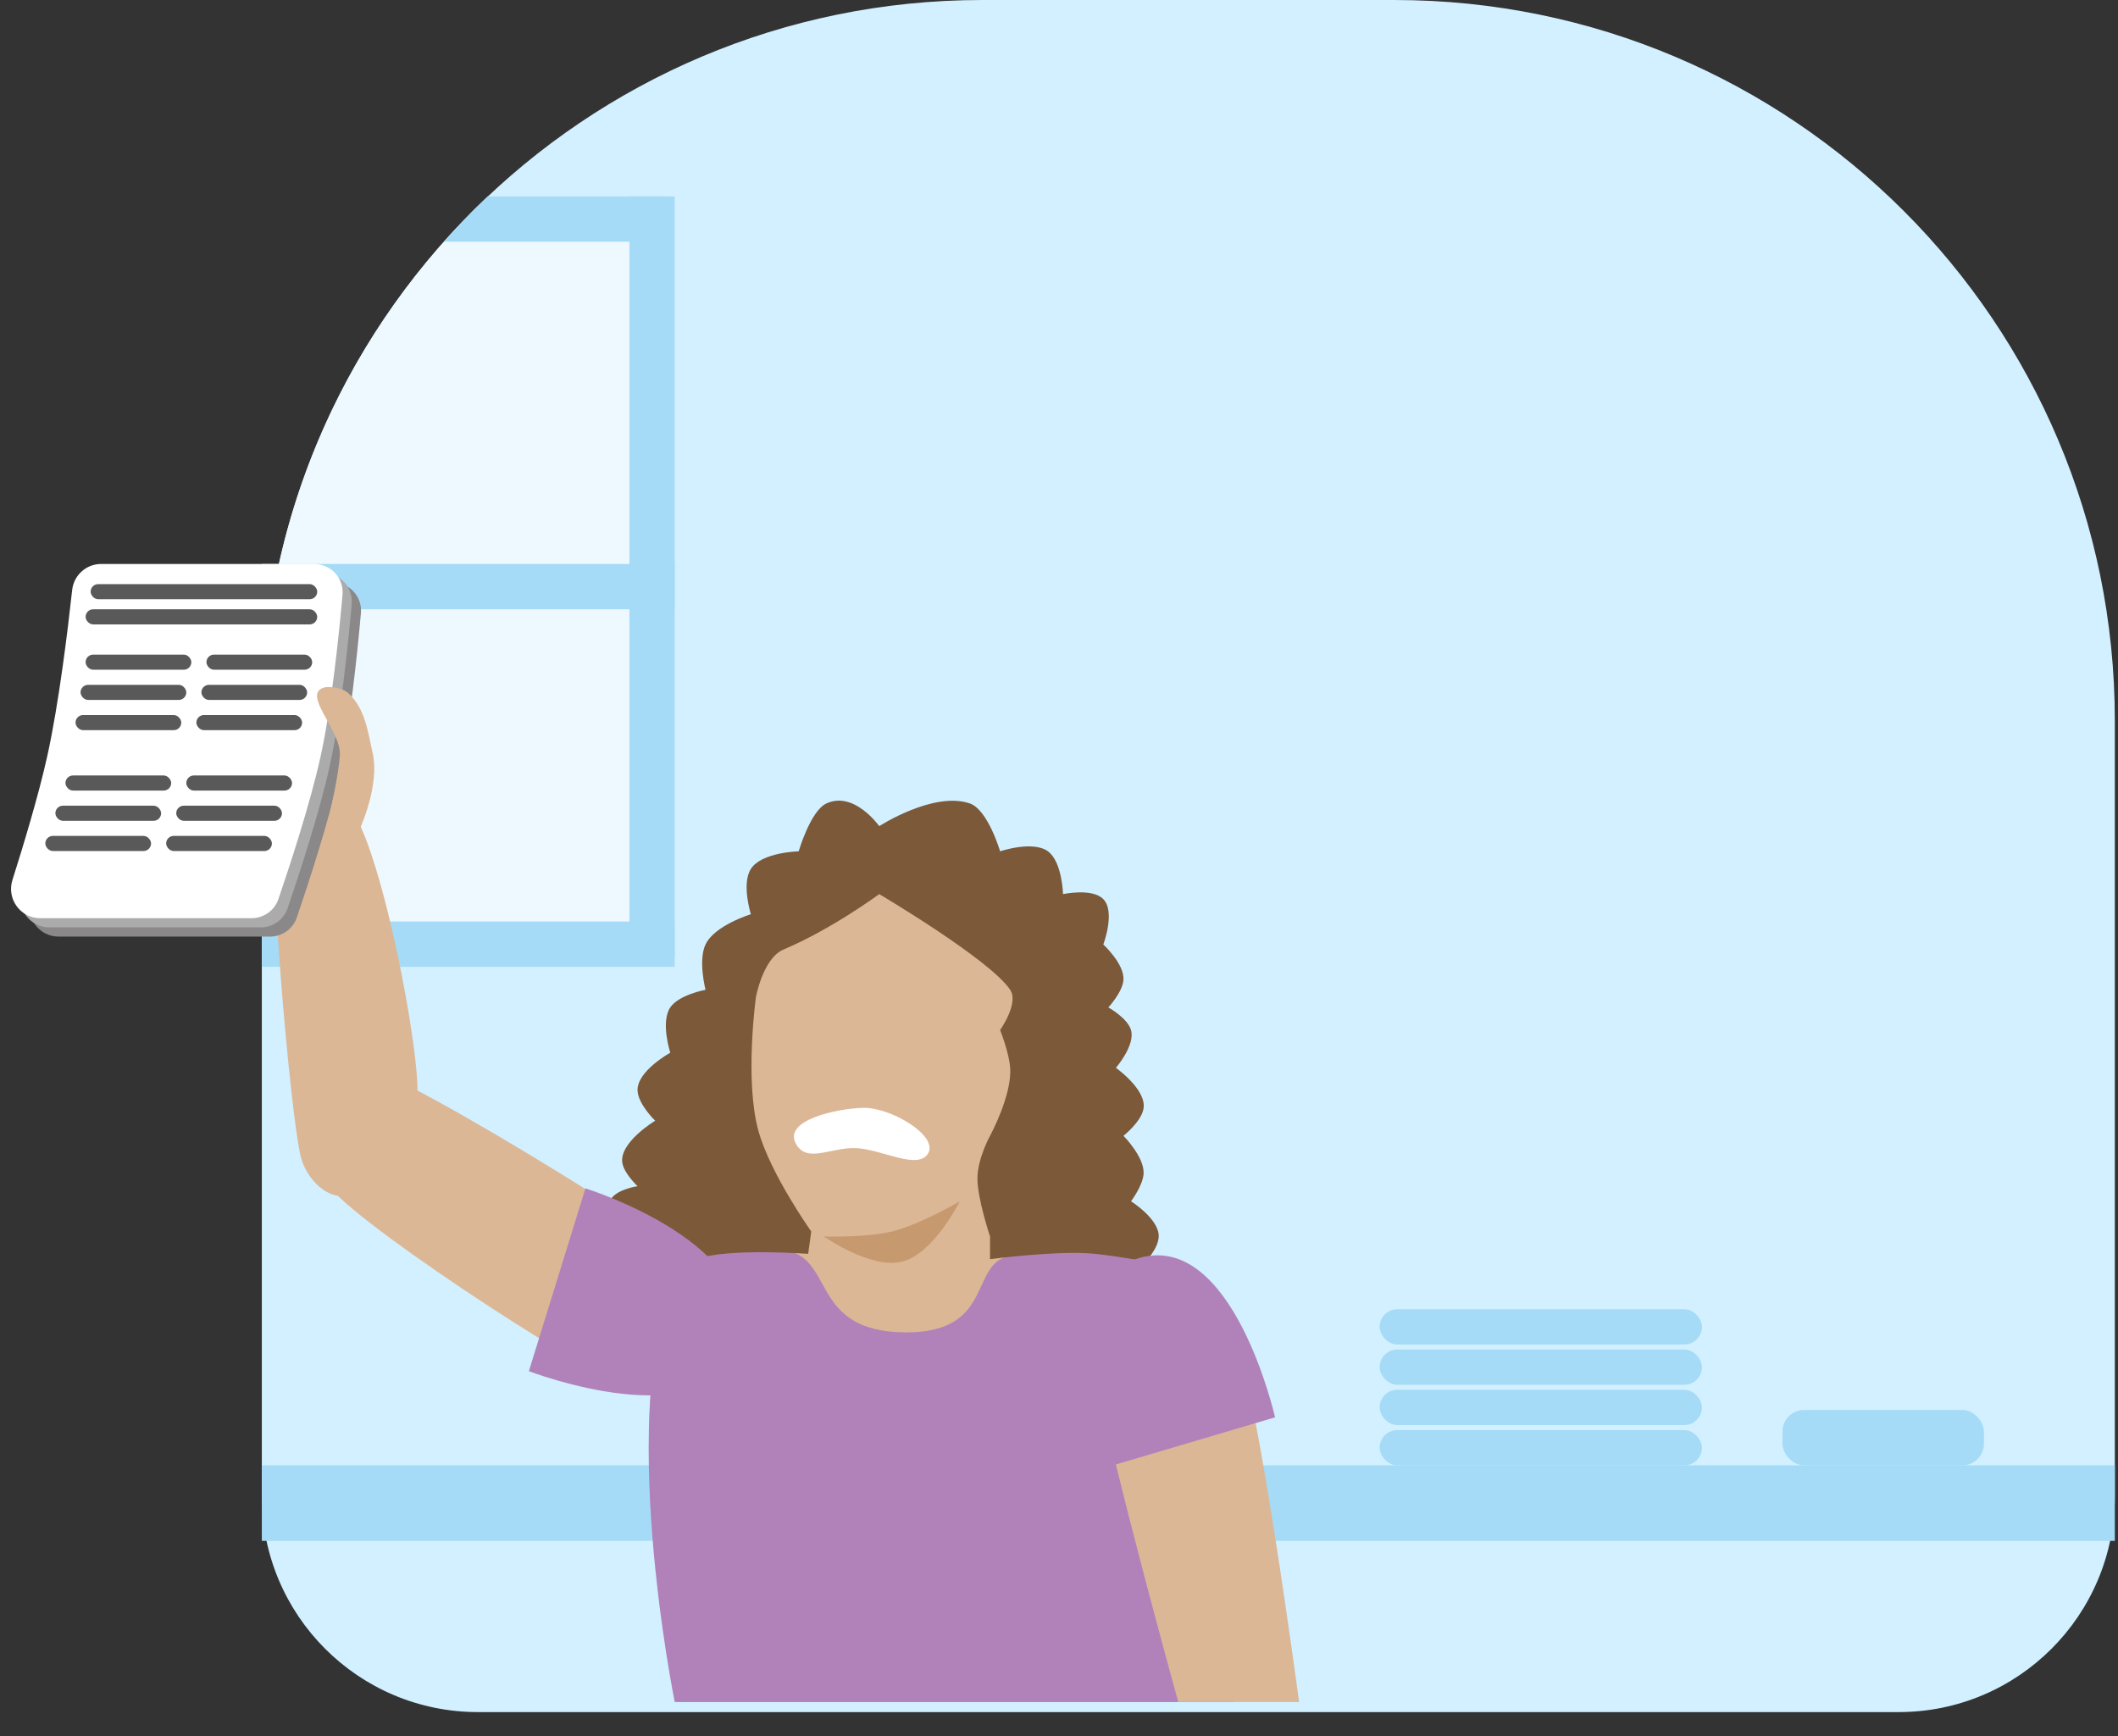 <svg width="294" height="241" viewBox="0 0 294 241" fill="none" xmlns="http://www.w3.org/2000/svg">
<rect x="0" y="0" width="294" height="241" fill="#333333" stroke="none"/>
<path d="M36.345 100C36.345 44.772 81.117 0 136.345 0H193.559C248.787 0 293.559 44.772 293.559 100V207.643C293.559 224.212 280.127 237.643 263.559 237.643H66.345C49.777 237.643 36.345 224.211 36.345 207.643V100Z" fill="#D2F0FF"/>
<rect x="36.345" y="203.394" width="257.214" height="10.484" fill="#A5DBF6"/>
<path fill-rule="evenodd" clip-rule="evenodd" d="M67.725 27.259C48.404 45.492 36.345 71.338 36.345 100V134.198H93.659V27.259H67.725Z" fill="#EDF9FF"/>
<rect x="36.345" y="84.573" width="6.291" height="57.314" transform="rotate(-90 36.345 84.573)" fill="#A5DBF6"/>
<rect x="36.345" y="134.198" width="6.291" height="57.314" transform="rotate(-90 36.345 134.198)" fill="#A5DBF6"/>
<rect x="191.512" y="198.502" width="44.733" height="4.893" rx="2.446" fill="#A5DBF6"/>
<rect x="191.512" y="192.91" width="44.733" height="4.893" rx="2.446" fill="#A5DBF6"/>
<rect x="191.512" y="187.319" width="44.733" height="4.893" rx="2.446" fill="#A5DBF6"/>
<rect x="191.512" y="181.727" width="44.733" height="4.893" rx="2.446" fill="#A5DBF6"/>
<rect x="247.428" y="195.706" width="27.958" height="7.688" rx="3" fill="#A5DBF6"/>
<rect x="87.369" y="27.259" width="6.291" height="105.541" fill="#A5DBF6"/>
<path fill-rule="evenodd" clip-rule="evenodd" d="M61.615 33.55C63.559 31.365 65.598 29.266 67.724 27.259L92.261 27.259V33.55L61.615 33.55Z" fill="#A5DBF6"/>
<path d="M41.761 160.595C42.399 163.059 44.56 165.775 47.142 166.008C49.361 166.207 55.533 160.979 57.816 153.004C59.039 148.733 52.033 111.687 47.319 111.262C43.793 110.945 40.465 110.339 38.48 113.205C36.874 115.524 40.309 154.988 41.761 160.595Z" fill="#DBB796"/>
<path d="M96.796 175.07C103.591 179.684 98.43 196.042 87.542 192.667C80.998 190.638 46.197 167.706 45.446 164.086C43.953 156.893 41.978 151.032 45.401 146.943C48.179 143.626 87.153 168.523 96.796 175.07Z" fill="#DBB796"/>
<path d="M146.989 129.354C142.766 122.73 136.782 118.228 128.979 117.857C120.323 117.446 112.472 119.94 108.321 129.354C104.17 138.768 102.865 141.455 104.666 155.069C105.686 162.782 109.555 172.543 117.273 172.313C128.254 171.986 143.822 160.831 146.989 150.228C149.321 142.422 151.362 136.212 146.989 129.354Z" fill="#DBB796"/>
<path d="M138.474 181.419L137.426 161.15L112.962 168.139L110.516 184.565L138.474 181.419Z" fill="#DBB796"/>
<path d="M126.023 176.398C118.55 176.612 116.035 174.298 108.655 173.499C104.142 173.011 95.485 173.551 94.114 176.398C85.228 194.846 93.813 236.245 93.813 236.245H171.243C171.243 236.245 172.474 201.171 164.396 179.561C162.067 173.332 150.287 173.358 140.564 174.29C134.351 174.886 132.297 176.219 126.023 176.398Z" fill="#DBB796"/>
<path d="M125.811 184.935C112.181 184.935 116.035 174.298 108.655 173.499C104.142 173.011 95.485 173.551 94.114 176.398C85.228 194.846 93.659 236.245 93.659 236.245H171.243C171.243 236.245 172.474 201.171 164.396 179.561C162.067 173.332 150.287 173.358 140.564 174.29C134.351 174.886 138.392 184.935 125.811 184.935Z" fill="#B182B9"/>
<path d="M123.796 170.935C120.206 171.808 114.36 171.634 114.36 171.634C114.36 171.634 120.877 176.19 125.194 175.129C129.6 174.046 133.232 166.741 133.232 166.741C133.232 166.741 127.715 169.983 123.796 170.935Z" fill="#C7996F"/>
<path d="M140.221 137.385C137.426 133.192 122.049 124.105 122.049 124.105C122.049 124.105 115.409 128.998 108.769 131.794C105.895 133.004 104.925 138.434 104.925 138.434C104.925 138.434 103.341 149.986 105.274 156.956C106.939 162.96 112.613 170.935 112.613 170.935L112.181 174.038C112.181 174.038 101.042 173.207 96.804 174.737C94.205 175.676 93.659 177.533 93.659 177.533C93.659 177.533 90.261 179.294 88.499 178.274C87.122 177.476 86.436 176.371 86.402 174.779C86.365 173 88.849 170.935 88.849 170.935C88.849 170.935 83.879 168.924 84.655 166.741C85.228 165.13 88.499 164.644 88.499 164.644C88.499 164.644 86.693 162.947 86.402 161.499C85.827 158.636 90.945 155.558 90.945 155.558C90.945 155.558 88.561 153.259 88.499 151.364C88.411 148.657 93.042 146.122 93.042 146.122C93.042 146.122 91.662 141.864 93.042 139.832C94.243 138.065 97.935 137.385 97.935 137.385C97.935 137.385 96.883 133.315 97.935 131.095C99.199 128.427 104.226 126.901 104.226 126.901C104.226 126.901 102.904 122.682 104.226 120.611C105.712 118.281 110.866 118.164 110.866 118.164C110.866 118.164 112.497 112.555 114.71 111.524C118.554 109.733 122.049 114.67 122.049 114.67C122.049 114.67 129.611 109.777 134.63 111.524C137.133 112.396 138.824 118.164 138.824 118.164C138.824 118.164 143.375 116.628 145.464 118.164C147.445 119.622 147.56 124.105 147.56 124.105C147.56 124.105 151.617 123.227 153.152 124.804C154.865 126.565 153.152 131.095 153.152 131.095C153.152 131.095 156.08 133.791 155.948 135.988C155.845 137.695 153.851 139.832 153.851 139.832C153.851 139.832 156.515 141.308 156.996 142.977C157.607 145.096 154.899 148.219 154.899 148.219C154.899 148.219 159.106 151.186 158.744 153.811C158.49 155.65 155.948 157.655 155.948 157.655C155.948 157.655 158.863 160.58 158.744 162.897C158.659 164.544 156.996 166.741 156.996 166.741C156.996 166.741 160.915 169.205 160.841 171.634C160.788 173.343 159.011 175.087 159.011 175.087C159.011 175.087 155.379 174.391 152.021 174.038C146.97 173.509 137.426 174.779 137.426 174.779V171.634C137.426 171.634 135.678 166.38 135.678 163.596C135.678 160.812 137.426 157.655 137.426 157.655C137.426 157.655 140.481 152.054 140.221 148.219C140.079 146.105 138.824 142.977 138.824 142.977C138.824 142.977 141.47 139.258 140.221 137.385Z" fill="#7C5938"/>
<path d="M73.411 190.325L81.262 164.952C81.262 164.952 106.635 172.803 102.297 186.825C98.268 199.845 73.411 190.325 73.411 190.325Z" fill="#B182B9"/>
<path d="M152.226 191.227C150.785 183.141 166.101 175.417 171.285 185.569C174.401 191.671 180.329 236.245 180.329 236.245L163.554 236.245C163.554 236.245 154.27 202.702 152.226 191.227Z" fill="#DBB796"/>
<path d="M176.991 196.731L151.524 204.271C151.524 204.271 143.984 178.804 158.058 174.637C171.127 170.767 176.991 196.731 176.991 196.731Z" fill="#B182B9"/>
<path d="M46.158 80.837H16.585C14.522 80.837 12.795 82.399 12.571 84.45C11.979 89.872 10.725 100.255 9.105 107.553C7.915 112.917 5.785 119.954 4.278 124.709C3.451 127.318 5.39 130.005 8.127 130.005H37.46C39.151 130.005 40.657 128.946 41.203 127.346C42.701 122.961 45.634 114.053 47.057 107.553C48.59 100.549 49.607 90.679 50.1 85.105C50.304 82.796 48.476 80.837 46.158 80.837Z" fill="#8A8888"/>
<path d="M44.881 79.559H15.307C13.244 79.559 11.518 81.122 11.294 83.173C10.702 88.595 9.448 98.978 7.828 106.276C6.637 111.64 4.508 118.677 3.001 123.432C2.173 126.041 4.113 128.728 6.85 128.728H36.183C37.873 128.728 39.379 127.669 39.926 126.069C41.423 121.684 44.357 112.776 45.779 106.276C47.312 99.272 48.33 89.402 48.822 83.828C49.026 81.519 47.199 79.559 44.881 79.559Z" fill="#ABABAB"/>
<path d="M43.604 78.282H14.03C11.967 78.282 10.241 79.845 10.017 81.896C9.425 87.318 8.171 97.701 6.551 104.999C5.361 110.363 3.231 117.4 1.724 122.154C0.896 124.763 2.836 127.45 5.573 127.45H34.906C36.597 127.45 38.102 126.392 38.649 124.792C40.147 120.407 43.08 111.499 44.502 104.999C46.036 97.995 47.053 88.125 47.546 82.551C47.75 80.242 45.922 78.282 43.604 78.282Z" fill="white"/>
<rect x="12.581" y="81.078" width="31.453" height="2.097" rx="1.048" fill="#595959"/>
<rect x="11.882" y="84.573" width="32.152" height="2.097" rx="1.048" fill="#595959"/>
<rect x="28.657" y="90.863" width="14.678" height="2.097" rx="1.048" fill="#595959"/>
<rect x="11.882" y="90.863" width="14.678" height="2.097" rx="1.048" fill="#595959"/>
<rect x="27.958" y="95.057" width="14.678" height="2.097" rx="1.048" fill="#595959"/>
<rect x="11.183" y="95.057" width="14.678" height="2.097" rx="1.048" fill="#595959"/>
<rect x="27.259" y="99.251" width="14.678" height="2.097" rx="1.048" fill="#595959"/>
<rect x="10.484" y="99.251" width="14.678" height="2.097" rx="1.048" fill="#595959"/>
<rect x="25.861" y="107.638" width="14.678" height="2.097" rx="1.048" fill="#595959"/>
<rect x="9.086" y="107.638" width="14.678" height="2.097" rx="1.048" fill="#595959"/>
<rect x="24.463" y="111.832" width="14.678" height="2.097" rx="1.048" fill="#595959"/>
<rect x="7.688" y="111.832" width="14.678" height="2.097" rx="1.048" fill="#595959"/>
<rect x="23.065" y="116.026" width="14.678" height="2.097" rx="1.048" fill="#595959"/>
<rect x="6.291" y="116.026" width="14.678" height="2.097" rx="1.048" fill="#595959"/>
<path d="M51.722 104.493C52.745 109.021 49.975 114.977 49.975 114.977L45.781 112.88C45.781 112.88 47.019 107.519 47.179 104.842C47.388 101.369 41.7 96.225 45.082 95.407C45.878 95.214 47.606 95.573 48.227 96.106C50.674 98.202 51.074 101.625 51.722 104.493Z" fill="#DBB796"/>
<path d="M119.761 153.771C116.159 153.878 108.798 155.454 110.434 158.664C111.923 161.585 115.273 159.224 118.821 159.361C122.37 159.497 127.449 162.508 128.847 160.062C130.245 157.616 123.612 153.658 119.761 153.771Z" fill="white"/>
</svg>
